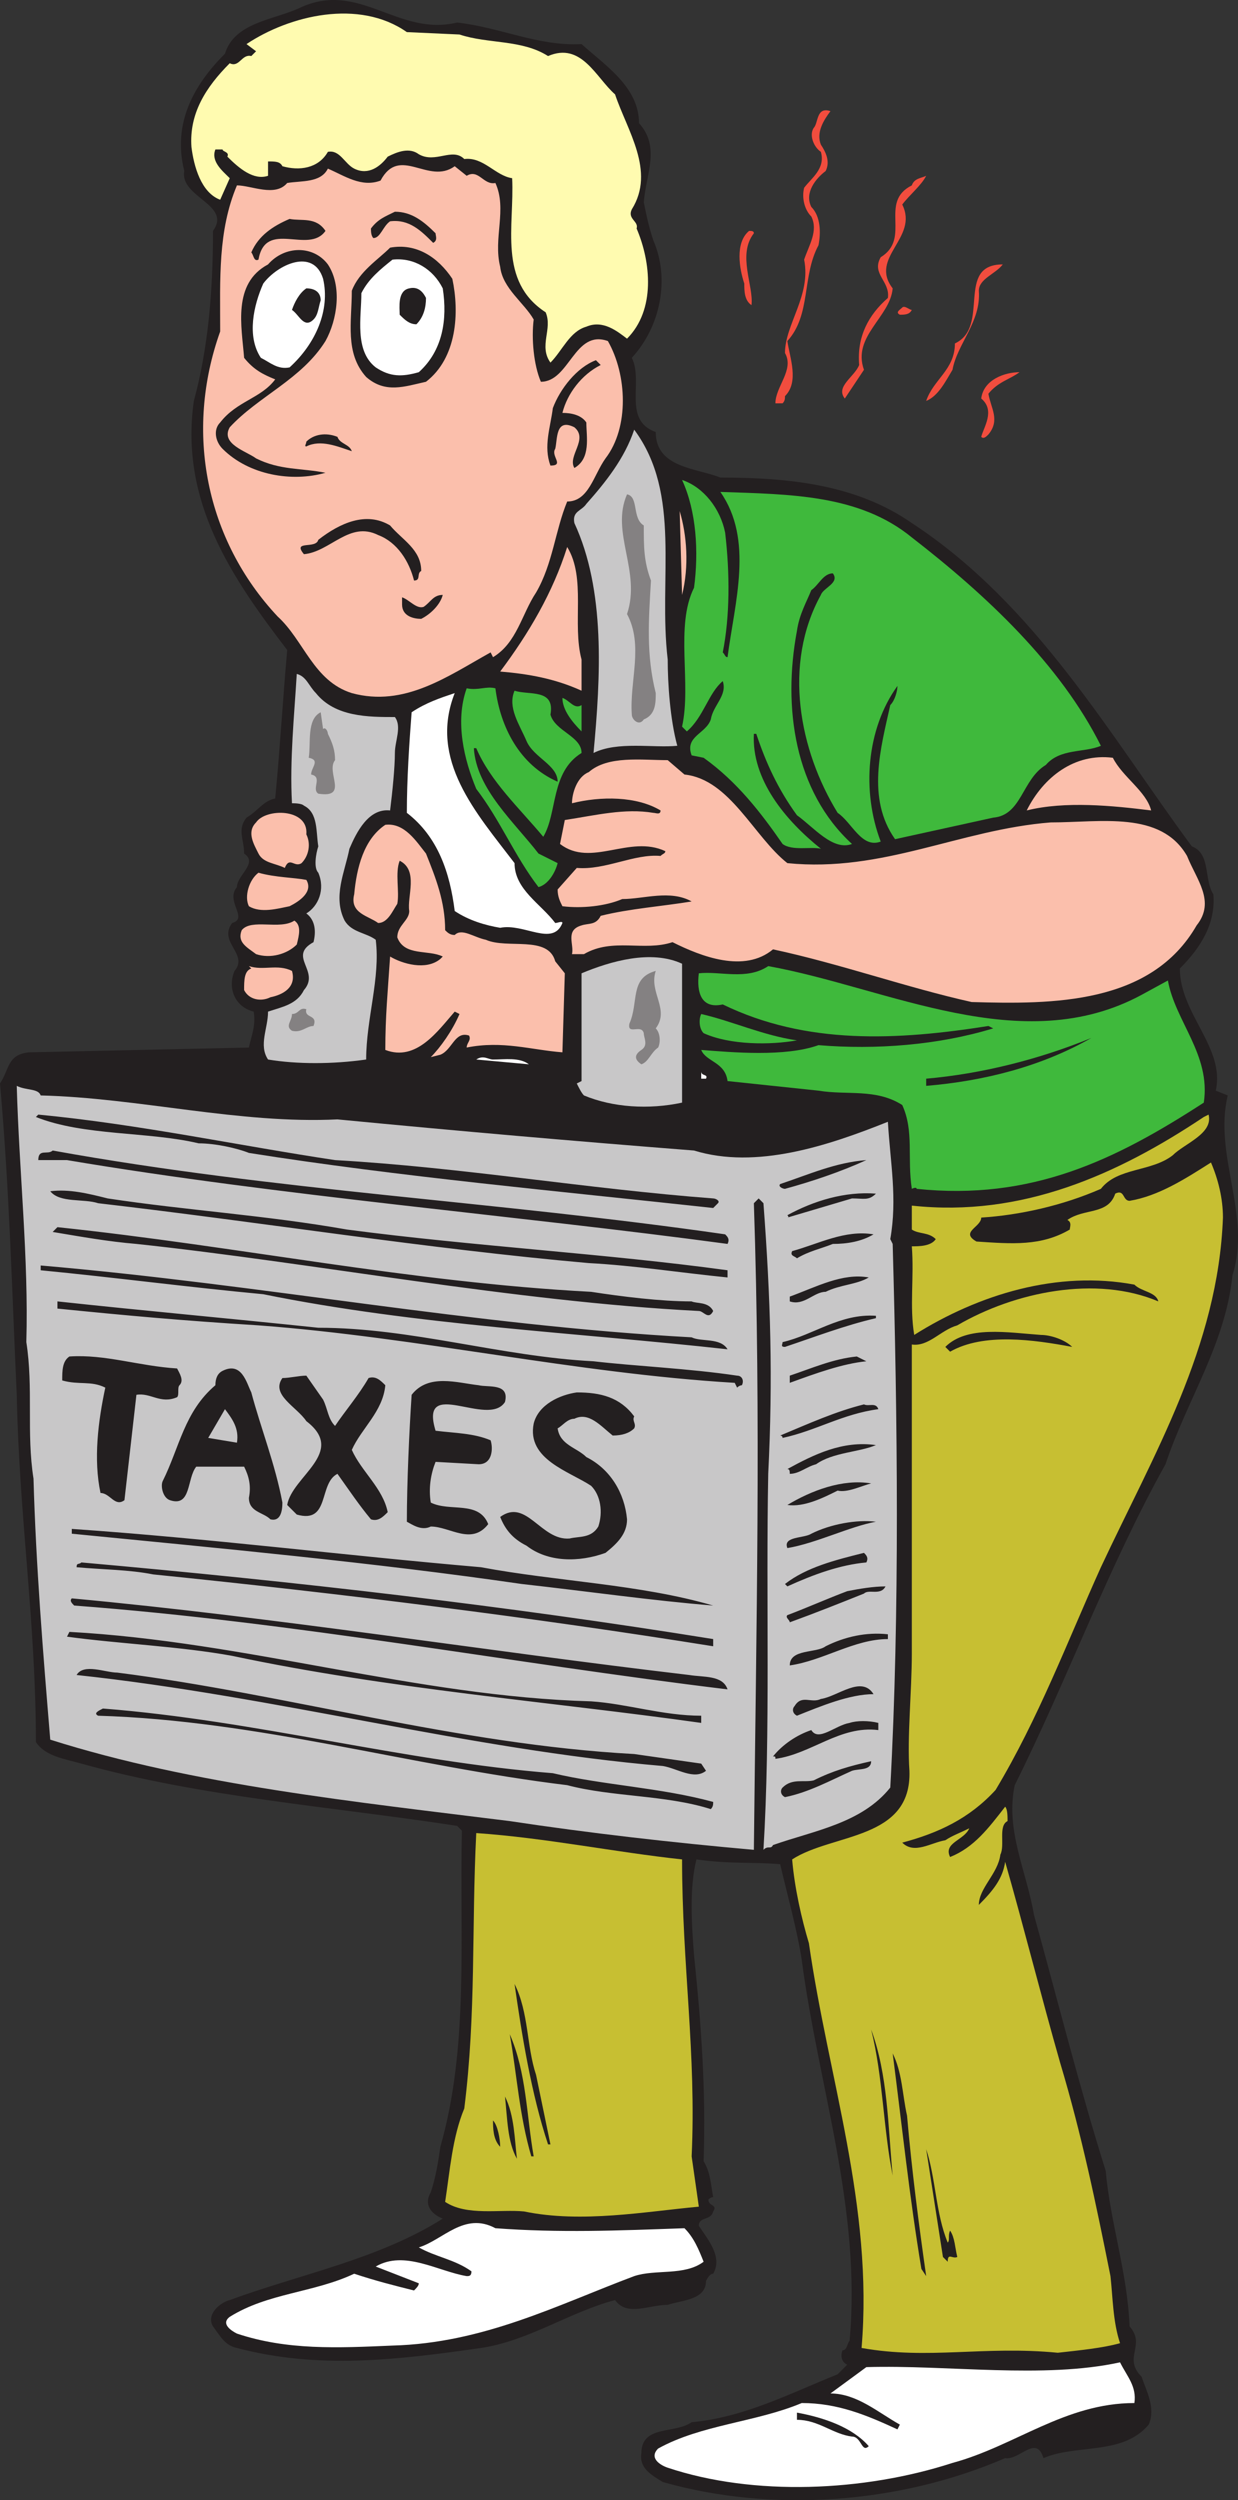 <svg xmlns="http://www.w3.org/2000/svg" width="387.968" height="782.986"><rect width="100%" height="100%" fill="#333333" stroke="none"/><path fill="#231f20" fill-rule="evenodd" d="M143.25 7.057c13.5 1.5 25.5 7.5 39 6.75 7.5 6.75 18 13.5 18 24.75 6.75 7.5 2.25 15.75 1.5 24.75.75 3.75 1.5 7.5 3 12 5.25 12 2.25 27-6.75 36.75 3.75 7.5-3 19.5 7.5 23.25 0 11.25 12.75 11.25 20.25 14.25 21.75 0 42.75 2.25 60 14.25 39 25.5 62.25 66.75 87.75 101.25 6 2.25 3.75 10.5 6.75 15 .75 9-3.75 16.5-10.5 23.25 0 14.25 14.25 24.75 11.25 38.25l3.75 1.5c-4.5 18.75 7.5 37.5 1.5 56.25-2.25 21.75-14.25 39-21 59.25-18 32.25-30.75 67.5-47.25 100.5-3 14.25 3.75 27 6 40.5 7.5 27 14.25 54 22.5 80.25 1.5 16.5 6.75 31.5 7.5 48.75 5.25 6-2.25 9.75 3.75 15.75 1.5 4.5 4.5 9.75 2.25 15-8.25 9.75-22.5 6-33 10.5-2.25-7.5-7.5.75-12 0-33 14.25-72.75 17.25-107.25 7.5-3.75-2.25-7.5-4.5-6.75-9 0-9 10.5-6 15.75-9.75 16.5-1.5 30.75-9 45.75-15l3-3c-1.5-.75-2.25-2.25-1.5-4.5 1.5 0 1.5-2.25 2.25-3 3.75-41.25-9.75-79.5-15-119.25-1.5-9.75-4.5-20.25-6.75-30-9-.75-15.75 0-26.25-1.5-2.25 9-1.5 20.25-.75 30 2.25 21.75 3.75 42 3 64.5 2.25 3.75 2.25 7.5 3 11.25-.75 0-1.5.75-1.5.75 0 2.25 3 1.5 1.5 3.75-.75 3-4.5 1.5-4.5 4.5 3 4.5 7.5 9.75 4.5 15-.75 0-1.5.75-2.25 2.25 0 6-7.5 6-12 7.5-6 0-12.75 3.75-16.5-1.5-14.25 3.75-27 12.75-42 15-26.25 3.75-51 6.75-76.5 0-3.75-.75-5.25-3.75-7.5-6.75-2.25-3.75 2.25-7.5 5.25-8.25 22.5-8.25 46.5-12.75 66.75-25.5-3.75-1.5-6-4.5-3.75-8.25 1.5-4.5 2.25-9 3-14.25 9-31.5 6-65.25 6.75-99l-1.5-1.5c-39-6-80.25-9-117.75-19.5-5.25-1.5-11.25-2.25-14.25-6.75 0-37.5-5.25-70.5-6-108.75-1.5-32.25-2.25-63.75-5.25-97.5 3-4.5 2.25-9 9-9.75l69-1.5c.75-3.75 2.25-6.75 1.5-11.25-6-1.5-8.25-7.5-6-12.75 4.5-5.25-5.25-9-.75-15 5.25-1.5-2.25-6.75 1.5-11.25 0-3.75 6.75-7.5 2.25-10.5 0-4.5-2.25-7.5.75-11.25 3.75-2.25 5.25-5.25 9-6 1.5-15.75 2.25-29.25 3.75-46.5-17.25-22.5-33.75-46.5-29.25-78 4.5-16.5 6-34.5 6-53.25 6-8.25-10.5-10.5-9-18.75-3.75-15 3-27 12.75-36.75 3-9.75 15-10.5 23.25-14.25 18.75-9 30.75 9 49.5 4.5"/><path fill="#fffbb0" fill-rule="evenodd" d="M144 10.807c9 3 19.5 1.5 27.75 6.75 10.5-4.5 15 6.75 21 12 3.75 11.25 12.75 24 5.25 36-1.5 3 2.25 3.75 1.5 6 4.5 10.5 6 25.5-3 34.5-3-2.25-7.5-6-12.75-3.75-5.25 1.5-7.5 7.5-11.25 11.25-3.75-5.25.75-10.5-1.5-15.75-15-9.75-9.75-27-10.5-42-5.25-.75-9-6.75-15-6-3.75-3.75-9 1.5-14.25-1.5-3-2.25-6.75-.75-9.75.75-2.25 3-6 6-10.5 3.75-3-1.5-4.5-6-8.25-5.25-3 5.25-9 6-14.25 4.5-.75-1.5-2.25-1.5-4.5-1.5v4.5c-4.5 1.5-9-2.25-12.75-6 .75-1.5-1.5-1.5-1.5-2.25H67.5c-1.5 3.75 2.25 6.75 4.5 9l-3 6.75c-6-2.25-8.25-10.5-9-16.5-.75-10.5 4.5-18.75 12-26.25 3 1.5 3.75-3 6.75-2.25l1.5-1.5-3-2.25c13.5-9 35.25-14.25 50.25-3.75l16.5.75"/><path fill="#f24d3e" fill-rule="evenodd" d="M260.25 34.807c-2.25 3-4.5 6.75-3 10.5 1.5 2.25 3 5.25 1.5 8.25-3 2.25-6.75 6.75-4.5 11.25 3 3 3 8.25 2.25 12-5.25 9.75-2.25 21.75-9.75 30 .75 5.25 3.75 12.75-.75 17.25 0 .75 0 1.5-.75 2.25H243c0-5.25 6-10.5 3-15.75 0-9 8.25-18 6-29.25 1.5-4.5 4.5-9 2.25-13.5-2.25-2.25-3-6-2.25-9 2.25-3 6.75-6 5.25-11.25-2.25-1.5-3.75-5.25-2.25-7.5 1.5-1.5.75-6.75 5.25-5.25"/><path fill="#fbbfac" fill-rule="evenodd" d="M146.25 55.057c3.75-2.25 5.25 3 9 2.25 3.75 8.25-.75 17.25 1.5 26.25.75 6.75 7.5 11.25 10.5 16.5-.75 6 0 14.25 2.25 19.5 9 0 10.5-16.5 21-12.75 6 10.5 6.75 27-.75 36.75-3.75 5.25-5.25 13.5-12 13.5-3.75 9-4.5 19.5-9.75 28.5-4.5 6.75-6 15.75-13.5 20.25l-.75-1.5c-13.5 7.5-27 17.25-43.5 12.75-12-3.75-15-16.5-23.25-24-22.5-24-29.25-57.75-18-89.25 0-16.5-.75-31.5 5.25-45.75 4.5 0 12 3.75 15.75-.75 4.5-.75 10.5 0 12.75-4.5 5.25 2.25 10.5 6 16.5 3.75 6-11.25 15 1.5 23.25-4.5l3.75 3"/><path fill="#f24d3e" fill-rule="evenodd" d="M290.25 55.057c-1.5 3-5.25 6-7.5 9 5.25 10.5-10.5 16.5-3 26.25-.75 9-12.75 15-9 25.5l-6 9c-3-3.75 3-6.75 4.5-10.5-.75-9 3-15.75 9-21 .75-5.25-5.25-7.5-2.25-12.75 9.75-6-.75-17.25 9.75-22.5.75-2.25 3-2.25 4.5-3"/><path fill="#231f20" fill-rule="evenodd" d="M136.5 73.057c0 .75.75 2.25-.75 3-3.75-3.75-7.5-7.5-13.5-6.75-2.25 1.5-3 5.25-5.25 5.25-.75-.75-.75-2.25-.75-3 2.25-3 4.5-3.75 7.5-5.25 5.25 0 9 3 12.75 6.75m-34.5-.75c-5.25 7.5-18.75-3.75-21 9-1.5.75-1.5-1.5-2.25-2.25 2.25-5.25 6.75-8.25 12-10.5 3.75.75 8.25-.75 11.25 3.75"/><path fill="#f24d3e" fill-rule="evenodd" d="M236.25 73.057c-5.25 6.75 0 16.5-.75 22.5-2.25-1.5-2.25-4.5-2.25-6.75-1.5-4.5-3-12.75 1.5-16.5.75 0 1.5 0 1.5.75"/><path fill="#231f20" fill-rule="evenodd" d="M141.75 87.307c2.25 10.5 1.5 24.75-8.25 32.25-6.75 1.5-12.75 3.75-18.75-1.5-6.75-7.5-4.5-17.25-4.5-27 2.25-6 8.25-9.75 12-13.5 8.25-1.5 15 3 19.5 9.75m-39-4.5c4.5 6.75 3 17.25-.75 24-7.5 12-21 17.25-30 27-3 5.25 5.25 7.5 8.25 9.75 7.5 3.75 14.25 3 21.75 4.5-10.5 3-24 .75-32.25-7.5-2.25-2.25-3-6-.75-8.25 5.25-6.75 12.75-7.5 17.25-13.5-3.75-1.5-6.75-3-9.75-6.75-.75-9.75-3.75-23.25 7.5-29.25 5.25-6 14.25-6 18.75 0"/><path fill="#fff" fill-rule="evenodd" d="M138.75 90.307c1.5 9.75 0 19.5-7.5 26.25-5.25 1.5-9 1.5-13.5-1.5-6.75-5.25-4.5-15.75-4.5-23.25 2.25-4.5 6-7.5 9.75-10.5 6.75-.75 12.75 3 15.75 9m-37.5-3c2.25 9.75-2.25 20.25-10.5 27.75-3.75.75-6-1.5-9-3-4.5-6.75-2.25-16.5.75-23.25 4.5-6 15.75-11.25 18.75-1.5"/><path fill="#f24d3e" fill-rule="evenodd" d="M314.25 82.807c-2.25 3-7.5 4.5-7.5 8.25.75 9.75-6.75 16.5-8.25 24.75-2.25 3.75-4.5 8.25-8.25 9.75 2.25-6.75 9-9.75 9-18 11.25-5.25 0-24.75 15-24.75"/><path fill="#231f20" fill-rule="evenodd" d="M133.5 93.307c0 3-.75 6-3 8.25-2.25 0-3.75-1.5-5.25-3 0-2.25-.75-7.5 3-8.25 3-.75 4.5 1.5 5.25 3m-33 .75c-.75 2.25-.75 4.5-2.25 6-3 3-4.5-1.5-6.75-3 .75-2.25 2.25-5.25 4.5-6.75 3 0 4.5 1.5 4.5 3.75"/><path fill="#f24d3e" fill-rule="evenodd" d="M285.75 97.057c-.75 1.5-2.25 1.5-3.75 1.5-1.5-.75 0-1.5.75-2.25s2.25.75 3 .75"/><path fill="#231f20" fill-rule="evenodd" d="M188.25 114.307c-6 3-10.5 9-12 15 3 0 6 .75 7.5 3 0 4.5 1.5 11.25-3.75 14.25-2.25-3.75 4.5-9 0-12.75-6-3-5.25 3.75-6 6.75-1.5 2.25 3 5.25-1.5 5.25-2.25-6 0-12 .75-18 2.25-6 7.5-12.75 13.5-15l1.5 1.5"/><path fill="#f24d3e" fill-rule="evenodd" d="M319.5 116.557c-3 2.25-6.75 3-9.75 6.75.75 4.5 3.75 8.25 0 12.75-.75.75-1.5 1.5-2.25.75.75-3 4.5-8.25 0-12 .75-6 7.5-8.25 12-8.25"/><path fill="#c8c7c8" fill-rule="evenodd" d="M209.25 206.557c0 7.5.75 18.75 3 27-7.5.75-18.75-1.5-26.25 2.25 2.25-24 3.75-51-6-72-.75-3.75 2.25-3.75 3.75-6 6-6.75 12-14.25 15-23.25 15 20.25 7.5 46.5 10.5 72"/><path fill="#231f20" fill-rule="evenodd" d="M110.25 141.307c-4.5-1.5-9.75-3.75-14.25-1.5-.75 0 0-.75 0-1.5 2.25-2.25 6-3 9.75-1.5.75 2.25 3.75 2.25 4.5 4.5"/><path fill="#3fb93c" fill-rule="evenodd" d="M227.25 166.807c1.5 12.75 1.5 26.25-.75 37.5.75.75.75 1.5 1.5 1.5 2.25-17.25 8.25-36.75-2.25-51.75 21.75.75 43.5.75 60 14.25 23.25 18 46.5 39.75 59.25 65.25-5.25 2.25-12.75.75-17.25 6-7.5 4.5-7.5 15.75-16.5 16.5l-30.75 6.75c-9-12.75-4.5-28.5-1.5-42 1.5-1.5 2.25-4.5 2.25-6-9.75 13.5-11.25 33-5.25 48.75-6 2.25-9-6-13.5-9-12-19.5-17.25-46.5-5.25-68.25.75-2.25 6-3.75 3.75-6.75-3 0-4.5 3.75-6.75 5.25-1.5 3.75-3.75 7.5-4.5 12.75-4.5 24-.75 50.25 17.25 66.75-6 2.25-12-5.25-17.25-9-6-8.25-9.75-16.5-12.75-25.5h-.75c-.75 14.25 9.75 27 21 36-3-.75-9 .75-12-1.5-6.75-9.75-14.25-19.5-24.75-27l-3.75-.75c-2.25-6 4.5-6.75 6-11.25.75-4.5 5.25-7.5 3.75-12-4.5 3.75-6 11.25-11.25 15.75l-1.5-1.5c3-13.5-2.25-31.5 3.75-43.5 1.5-11.25.75-24-3.75-33.75 6.75 2.25 12 9 13.5 16.5"/><path fill="#848182" fill-rule="evenodd" d="M201.75 164.557c0 6.75 0 11.25 2.25 17.25-.75 12.75-1.5 23.25 1.5 35.25 0 3 0 6.75-3.75 8.25-1.5 2.25-3.75 0-3.75-1.5-.75-10.5 3.75-21.75-1.5-31.5 4.5-13.5-5.25-25.5 0-37.5 3.75.75 1.5 7.5 5.25 9.75"/><path fill="#fbbfac" fill-rule="evenodd" d="m213.75 186.307-.75-26.25c2.25 7.5 3 17.25.75 26.25"/><path fill="#231f20" fill-rule="evenodd" d="M132 178.807c-1.5.75 0 3-2.25 3-1.5-6-5.25-12-11.25-14.25-9-4.5-15 5.25-23.25 6-3.75-4.5 3.75-1.5 4.5-4.5 6.75-5.25 15-9 22.5-4.5 3.75 4.5 9.75 7.5 9.75 14.25"/><path fill="#fbbfac" fill-rule="evenodd" d="M182.25 206.557v9.75c-8.25-3.75-16.5-5.25-25.5-6 9-12 16.5-24.75 21-39 6 9.75 1.5 24 4.5 35.25"/><path fill="#231f20" fill-rule="evenodd" d="M138.75 186.307c-.75 3-3.75 6-6.75 7.5-2.25 0-6-.75-6-4.5v-2.25c2.25.75 4.5 3.75 6.75 3 2.25-1.5 3-3.75 6-3.75"/><path fill="#c8c7c8" fill-rule="evenodd" d="M99 217.057c6 7.5 16.5 7.5 24.75 7.5 2.25 3 0 7.5 0 11.25 0 4.5-.75 12-1.5 18-6.75-.75-10.5 6.75-12.75 12-1.5 7.5-5.25 15-1.5 22.5 2.25 3.75 6.75 3.75 9.75 6 1.5 12-3 24.75-3 37.5-10.5 1.5-21.75 1.5-30.75 0-3-4.5 0-9.75 0-15 4.5-1.5 9-2.25 11.25-6.75 5.25-6-5.25-10.5 3-15 .75-3 .75-6.75-2.25-9 3.75-2.25 6-7.5 3.75-12.75-1.5-1.5-.75-6 0-8.25-.75-4.5 0-10.5-4.5-12.75-.75-.75-3-.75-3.75-.75-.75-13.5.75-27.75 1.5-40.5 3 .75 3.75 3.75 6 6"/><path fill="#3fb93c" fill-rule="evenodd" d="M155.25 215.557c1.5 12 7.5 24 19.5 29.25 0-5.25-7.5-7.5-9.75-12.75s-6-10.5-3.75-15.75c4.5 1.5 12.75-.75 11.25 7.5 1.5 5.25 9.75 6.75 9.75 12-9.75 6-7.5 18.75-12 26.25-7.5-9-16.5-17.25-21-27.75h-.75c.75 12.75 12.75 23.25 20.25 33l6 3c-.75 3-3 6.75-6 7.5-7.5-9.75-12-21-19.5-30.75-3.75-9-6.75-21-3-31.5 3.75.75 6-.75 9 0"/><path fill="#fff" fill-rule="evenodd" d="M142.5 217.057c-8.25 21 6.75 37.5 18.75 53.25 0 8.25 8.25 12.75 12.75 18.75.75 0 2.25-.75 2.25 0-3 7.5-12 0-19.5 1.5-4.5-.75-9.75-2.25-14.25-5.25-1.5-12-5.25-23.25-15-30.75 0-10.5.75-21.75 1.5-31.5 4.5-3 9-4.5 13.5-6"/><path fill="#3fb93c" fill-rule="evenodd" d="M182.25 220.807v8.25c-3-3-6-6.75-6-10.5 2.25.75 3.75 3.75 6 2.25"/><path fill="#848182" fill-rule="evenodd" d="M101.25 228.307c.75-.75 1.5.75 1.5 1.5 1.5 3 2.25 5.25 2.25 8.25-3 3.75 4.5 12-5.25 10.5-2.25-1.5 1.5-5.25-2.25-6 0-2.25 3-4.5-.75-5.25.75-4.5-.75-12 3.75-14.25l.75 5.25"/><path fill="#fbbfac" fill-rule="evenodd" d="M348.75 237.307c3 6 10.5 10.5 12 16.5-12-1.5-27-3-39 0 5.25-10.5 15-18 27-16.5"/><path fill="#fbbfac" fill-rule="evenodd" d="M214.5 242.557c14.25 1.5 21.75 19.5 32.25 27.75 30 3 54-10.5 82.5-12.75 15.75 0 34.5-3.75 42.75 10.5 3 7.5 9 14.25 3 21.75-14.25 24.75-45 24.75-70.5 24-20.25-4.5-41.25-12-62.25-16.5-9 7.5-22.5 2.25-31.5-2.25-9 3-18.75-1.5-27.75 3.75h-3.75c.75-3-2.25-7.5 3-9 2.25-.75 4.5 0 6-3 9-2.25 19.5-3 28.5-4.5-6.75-3.75-15-.75-21.75-.75-5.25 2.25-12.75 3-18.75 2.25-.75-1.5-1.5-3-1.5-5.25l6-6.75c9 .75 18-4.5 26.25-3.75.75-.75 1.5-.75 1.5-1.5-11.25-5.25-23.25 5.25-33-2.25l1.5-7.5c9.75-1.5 18.75-3.75 27.75-2.25.75 0 2.25.75 2.25-.75-7.5-4.5-18.75-4.5-27.75-2.25 0-3 1.5-8.25 5.25-9.75 6-5.25 16.5-3.75 24.75-3.75l5.25 4.5M96 261.307c1.5 3 .75 6.75-1.5 9-2.25 1.5-3.75-2.25-5.25 1.5-3-1.5-6.75-1.5-8.25-4.5s-3.75-6.75-.75-9.75c3-4.5 16.5-4.5 15.75 3.75m37.5 6c3 7.5 6 15 6 24 .75.75 1.5 1.5 3 1.5 2.25-2.25 6 .75 9.75 1.5 6.75 3 19.5-1.5 21.75 6.75l3 3.75-.75 24.75c-9.75-.75-18.75-3.75-30-1.5 0-1.5 1.5-2.25.75-3.75-4.5-1.5-5.25 4.5-9 6l-3 .75c3-3 6.75-8.25 9-13.5l-1.5-.75c-5.25 6-12 15.75-21.75 12 0-10.5.75-18 1.5-29.25 3.75 2.25 11.25 4.5 15.75.75l.75-.75c-4.5-2.25-12 0-14.25-6 0-3.75 3.75-5.25 3.75-8.25-.75-4.5 3-12.75-3-15.75-1.5 3.75 0 9.75-.75 13.5-1.5 2.25-3 6-6 6-3-2.25-9-3-7.5-9 .75-8.25 3-17.25 9.75-21.75 6-.75 9.75 5.25 12.75 9m-37.5 8.25c2.25 3.75-2.25 6.75-5.25 8.25-3.75.75-9 2.25-12.75 0-1.5-3 0-8.25 3-10.5 5.25 1.5 11.25 1.5 15 2.25m-3.75 12.75c2.25 1.5 1.5 4.5.75 7.5-3 3-8.25 4.5-12.75 3-3-2.25-6-3.75-4.5-7.5 3-3.75 12 0 16.5-3"/><path fill="#c8c7c8" fill-rule="evenodd" d="M213.75 328.807v16.5c-10.5 2.25-21.75 1.5-30.75-2.25-.75-.75-1.5-2.25-2.25-3.75l1.5-.75v-33.75c9-3.75 21.75-7.5 31.5-3v27"/><path fill="#fbbfac" fill-rule="evenodd" d="M91.5 304.057c1.5 5.25-3 7.5-6.75 8.25-3 1.5-6.75.75-8.25-2.25 0-3 0-6 2.25-6.75l-.75-.75c4.5 1.5 9-.75 13.5 1.5"/><path fill="#3fb93c" fill-rule="evenodd" d="m357.75 311.557 8.25-4.5c2.25 12.75 13.5 23.25 11.25 38.25-27.75 18-54 30.75-90 27 0-.75-1.5 0-1.5 0-1.5-9.75.75-18-3-26.25-8.25-5.25-17.25-3-26.25-4.5l-28.5-3c-.75-6-6.75-6-8.25-9.75 9.75.75 26.25 2.25 36.75-1.5 18 1.5 37.5 0 54.75-5.25l-1.5-.75c-28.5 4.5-57 6-83.25-6.75-6.75 1.5-8.25-3.75-7.5-9.75 6.75-.75 15 2.25 21.75-2.25 37.5 6.75 79.5 29.25 117 9"/><path fill="#848182" fill-rule="evenodd" d="M205.5 304.057c-2.25 6.75 4.5 12 0 18 1.5 1.5 1.5 4.5.75 6-2.25 1.5-3 4.5-5.25 5.25-2.25-1.5-2.25-3 0-4.5s.75-3.75.75-5.25c-.75-3-5.25.75-4.5-3 3-6.75 0-14.25 8.25-16.5m-109.5 12c-.75 3 3.75 1.5 2.25 5.25-2.25 0-3.75 2.25-6.75 1.5-2.25-1.5 0-3 0-5.25 2.25 0 2.25-2.25 4.5-1.5"/><path fill="#3fb93c" fill-rule="evenodd" d="M249.75 325.807c-8.25 1.5-21 1.5-29.25-2.25-1.5-1.5-1.5-4.5-.75-6 9.75 2.25 19.5 6.75 30 8.25"/><path fill="#231f20" fill-rule="evenodd" d="M290.25 340.057v-2.25c17.25-1.5 35.25-6 51.75-12.75-15.75 9-33.75 13.5-51.75 15"/><path fill="#fff" fill-rule="evenodd" d="m165.75 333.307-16.5-1.5c2.25-1.5 3.75 0 5.25 0 3.75 0 8.25-.75 11.25 1.5m55.5 4.5h-1.5v-2.25c0 1.5 2.25.75 1.5 2.25"/><path fill="#c8c7c8" fill-rule="evenodd" d="M12.75 343.057c30.75.75 62.25 9 93 7.5 39 3.75 73.5 6.75 111.75 9.75 19.5 6 42-1.5 60.75-9 .75 12.75 3 24 .75 36.75l.75 1.5c1.5 54 2.25 115.5-.75 170.25-9 11.25-24 13.5-36.75 18-.75 1.5-1.5 0-3 1.5 2.25-36.75.75-78.75 1.5-117.75 1.5-30 .75-54.75-1.5-84.75l-1.5-1.5-1.5 1.5c2.25 67.5.75 132 0 202.5-25.5-2.25-51.75-5.25-76.5-9-48-6-99-11.25-144-25.5-2.25-27-4.5-54.75-5.25-81.75-2.25-14.25 0-28.5-2.25-42.75.75-26.25-2.25-53.25-3-80.25 3 1.5 6.75.75 7.5 3"/><path fill="#231f20" fill-rule="evenodd" d="M105 363.307c39.75 2.25 78.75 9 118.5 12 .75 0 2.25.75 1.5 1.5l-1.5 1.5c-48-5.25-98.25-9.75-145.5-17.25-3.75-1.5-10.5-3-15.75-3-15.75-3.75-36-2.25-51-8.25l.75-.75c31.5 3 63 9.75 93 14.25"/><path fill="#c7bf32" fill-rule="evenodd" d="M367.5 361.807c-6.75 5.25-17.25 3.75-22.5 10.5-12 5.25-25.5 8.25-37.5 9 0 3-6.75 4.5-1.5 7.5 11.25.75 20.25 1.5 29.25-3.75 0-.75.75-2.25-.75-3 5.25-3.75 12.75-1.5 15-8.25 3-1.5 2.25 2.25 4.5 2.25 9-1.5 17.25-6.75 25.5-12 2.25 5.25 3.75 11.25 3.75 17.25-1.5 40.5-21.75 74.25-38.25 109.5-10.5 23.25-19.5 47.25-33 69.75-8.25 9-18 13.5-29.25 16.5 3.75 3.75 9 0 13.5-.75 2.25-1.5 4.5-2.25 7.5-3.75-1.5 3.75-8.25 4.5-6 9 7.5-3 12-9 17.25-15.75.75.75.75 3 .75 4.5-3 1.5-.75 7.5-2.25 10.5-.75 6-6.75 10.5-6.75 15.75 4.5-4.5 7.5-8.25 8.25-13.5 6 21 11.25 42 17.25 63 6.75 22.5 11.25 44.25 15.75 66.75.75 6.75.75 14.25 3 21-5.25 1.5-12.75 2.25-19.5 3-23.25-2.25-40.5 2.25-61.5-1.5 3.75-44.25-10.5-84.75-16.5-126.75-2.25-7.5-4.5-17.25-5.25-26.25 12.75-8.25 37.5-6 36.75-27.75-.75-10.5.75-24.75.75-36.75v-96.75c5.25.75 9-4.5 14.25-6 18-10.5 43.5-15.75 63-7.5-.75-3-5.25-3-7.5-5.25-24-4.5-48.75 3-69 15.75-1.5-9 0-18-.75-27.75 2.25 0 6 0 7.5-2.25-2.25-2.25-5.25-1.5-7.5-3v-7.5c34.5 3.75 64.5-9.75 91.5-27.75l1.5-.75c1.5 6-7.5 9-11.25 12.75"/><path fill="#231f20" fill-rule="evenodd" d="M227.25 386.557c.75.75 1.5 1.5.75 3-66.75-9-140.25-15-207-26.25h-9c0-3.75 3-1.5 4.5-3 70.5 12.75 138 15.75 210.75 26.25m44.25-23.25c-8.25 3.75-17.25 6.75-25.5 9-.75 0-2.25-.75-1.5-1.5 9-3 17.25-6.75 27-7.5m-162.75 21.75c39.75 5.25 81 7.5 119.25 12.75v2.25c-15-1.5-29.25-3.75-43.5-4.5-51-4.5-102-12.75-153.75-18.75-4.5-1.5-12 0-15-3.75 6-.75 12 .75 18 2.25 24.75 3.75 49.5 5.25 75 9.75m165.75-11.25c-2.25 2.25-3.75 1.5-7.5 1.5l-20.25 6c.75 0 0-.75 0-.75 8.25-4.5 18-7.5 27.75-6.75m-89.25 30.75c9.75 1.5 21.75 3 31.5 3 1.5.75 5.25 0 6.75 3-1.5 3-3 0-4.5 0-58.5-3-120-15-176.25-21-9-.75-17.25-2.25-26.25-3.75l1.5-1.5c57 6 110.25 17.25 167.25 20.25m88.5-18c-3.75 2.25-8.25 3-12.75 3-3.75 1.5-7.5 2.25-11.25 4.5-.75-.75-2.25-.75-1.5-2.25 8.25-2.25 16.5-6.75 25.5-5.25m-57 32.25c3 1.5 9 0 11.25 3.75-47.25-5.25-97.5-7.5-145.5-17.25-24-2.25-46.5-5.25-69.75-7.5v-1.5c69.75 6 135 18.75 204 22.5m55.5-18.75c-3.75 2.25-9 2.25-13.5 4.5-3.75 0-6.75 4.5-11.25 3v-1.5c8.25-3 16.5-7.5 24.75-6m-172.5 15.75c29.25 0 57 9 86.25 10.5 12.75 1.5 30 2.25 45 4.5 1.5 0 2.25 1.5 1.5 3 0 0-.75 0-1.5.75l-.75-1.5c-50.25-3-99-14.25-149.25-18-24-1.5-40.5-3-63-5.25v-2.25c27.75 3 53.25 5.25 81.75 8.25m174.75-3c-9.75 2.25-19.5 6-28.5 9-1.5 0-.75-.75-.75-1.5 9.75-2.25 18-9 29.25-8.25v.75m61.5 9c-12-2.25-27.75-4.5-38.25 1.5l-1.5-1.5c6.75-6.75 19.5-4.5 30-3.75 3 0 7.5 1.5 9.75 3.75m-280.5 6.75c.75 1.5 2.25 3.75.75 5.25-.75.75 0 3-.75 3.75-5.25 2.25-8.25-1.5-12.75-.75l-3.75 33c-3 2.25-4.5-2.25-7.5-2.25-2.25-10.5-.75-22.5 1.5-33-4.5-2.25-8.25-.75-13.5-2.25 0-3 0-6 2.25-7.5 11.25-.75 21.75 3 33.75 3.75m216-2.25c-7.5.75-15.75 3.75-24 6.75v-2.25c6.75-2.25 13.5-5.25 21-6l3 1.5m-192.75 9.75c3 11.25 7.5 22.5 9.75 34.5 0 3-.75 6-3.75 5.25-2.25-2.25-6.75-2.25-6.75-6.75.75-3.75 0-6.75-1.5-9.75h-15c-3 3.75-1.5 12.75-8.25 10.5-2.25-.75-3-4.5-2.25-6 5.25-10.5 6.75-21.75 16.5-30 0-2.25.75-3.75 2.25-4.5 6-3 7.5 3.75 9 6.75m22.5 2.25c1.5 3 1.5 6 3.75 8.25 3-4.5 7.5-9.75 10.5-15 2.25-.75 3.75.75 5.25 2.25-.75 8.25-7.5 13.5-10.5 20.25 3 6.75 9.75 12 11.25 19.5-1.5 1.5-3 3-5.25 2.25-3.75-4.5-6.75-9-10.5-14.25-6 3-2.25 15.75-12.75 12.75l-3-3c1.5-9 18.75-16.5 6-26.25-3-4.5-11.25-8.25-7.5-13.5 2.25 0 5.25-.75 7.5-.75l5.25 7.5m57 .75c-5.25 8.25-27-8.25-21.75 9 6 .75 12 .75 17.25 3 .75 2.25.75 7.5-3.75 7.5l-13.5-.75c-1.5 3.75-2.25 8.25-1.5 12.75 6 3 15-.75 18 6.75-5.25 6.75-12 .75-18 .75-3 1.5-6-.75-7.5-1.5 0-12 .75-28.5 1.5-39.75 5.25-6.75 14.25-3.75 21-3 3 .75 9.75-.75 8.25 5.25m40.5 4.5c-.75 1.5.75 2.25 0 3.75-1.5 1.5-3.75 2.25-6.75 2.25-3.75-3-7.5-7.5-12-5.25-2.25 0-3.75 2.25-5.25 3 .75 5.25 6 6 9 9 7.5 3.75 12 11.25 12.75 19.5 0 4.5-3 7.5-6.75 10.5-8.25 3-18 3-24.75-2.25-4.5-2.25-6.75-5.25-8.25-9 8.25-6 12.75 7.5 21.75 6.75 3-.75 6.75 0 9-3.75 1.5-4.5.75-9.75-2.25-12.75-6.75-4.5-20.25-8.25-18-19.5 1.5-6 8.25-9 13.5-9.75 7.5 0 13.5 1.5 18 7.5m76.5-2.25c-11.25 1.5-19.5 6.75-30 9 0-.75-.75-.75-.75-.75 9-3.75 17.25-7.5 26.25-9.75 1.5.75 3.75-.75 4.5 1.5"/><path fill="#c8c7c8" fill-rule="evenodd" d="m74.25 451.807-9-1.5 5.25-9c2.25 3 4.5 6 3.75 10.5"/><path fill="#231f20" fill-rule="evenodd" d="M274.5 452.557c-5.25 2.25-13.5 2.25-18.75 6-3 .75-5.25 3-8.25 3 0-.75 0-1.5-.75-1.5 8.25-4.5 17.25-9 27.75-7.5m-1.5 12c-3 .75-7.5 3-10.5 2.25-4.5 2.25-10.5 5.25-15.75 4.5 7.5-4.5 17.25-8.25 26.25-6.75m1.5 12c-8.25 1.5-18.75 6.75-27.75 8.25-1.5-3.75 5.25-3 7.5-4.5 6-3 14.25-4.5 20.25-3.75m-123.75 14.25c24 4.5 49.5 5.25 72.75 12-18.75-1.5-39.75-4.5-60-6.75-46.5-6.75-95.25-11.25-141-15.75v-1.5c43.5 3 84.75 8.25 128.25 12m120.75-1.5c-8.25.75-16.5 3.75-24.75 7.5l-.75-.75c6.75-5.25 15.75-7.5 24.75-9.75.75.75 1.5 1.5.75 3m-48 24v2.25c-56.25-9-116.25-16.5-175.5-22.5-7.5-1.5-15.75-1.5-24-2.25 0-1.5.75-.75 1.5-1.5 67.5 6 132.75 13.5 198 24m54-16.5c-1.5 3-5.25.75-6.75 2.25-7.5 3-15 6-23.25 9 0-.75-1.5-1.5-.75-2.25 6-2.25 12.75-5.25 18.75-7.5 3.75-.75 8.25-1.5 12-1.5m-61.5 27.75c4.5.75 10.5 0 12 4.5-68.25-8.25-135-21-204.75-26.25-.75-.75-1.5-1.5-.75-2.25 64.5 6 129.75 16.5 193.5 24m-30.75 8.25c11.25.75 22.5 4.5 34.5 4.5v2.25c-48-6.75-97.5-10.5-147-21-16.5-3-35.25-3.75-51.75-6l.75-1.5c55.5 3 108.75 20.25 163.5 21.75m93-19.5c-10.5 0-20.25 6.75-30.75 8.25 0-5.25 8.25-3.75 11.25-6 6-3 12.75-4.5 19.5-3.75v1.5m-79.5 36 21 3 1.5 2.25c-3.75 3-9-.75-13.5-1.5-61.5-5.25-120.75-21.75-183.75-28.5 2.25-3.75 9-.75 12.75-.75 53.25 6.75 106.5 22.5 162 25.5m75-18.75c-7.5 0-16.5 3.75-24 6.75-1.5-.75-1.5-2.25-.75-3 2.25-3.75 5.25-.75 8.25-2.25 5.25-.75 12.75-7.5 16.5-1.5m-100.5 24.75c15.75 3.75 33.75 4.5 50.25 9 0 .75 0 1.5-.75 2.25-14.25-4.5-30.75-3.75-45-7.5-49.5-6-96.75-20.25-147-21.75-1.5-.75 0-1.5 1.5-2.25 48 3.75 93.75 16.5 141 20.25m102-15.75v2.25c-12-1.5-21 7.5-32.25 9 0-.75 0-.75-.75-.75 3-3.75 7.5-6.75 12-8.25 2.25 3.75 7.5-1.5 12-2.25 2.25-.75 6-.75 9 0m-2.25 12c0 3-3.75 2.25-6 3-6.75 3-13.5 6.75-21 8.25-1.5-.75-1.5-2.25-.75-3 3-3 6.75-1.5 9.75-2.25 6-3 11.25-4.5 18-6"/><path fill="#c7bf32" fill-rule="evenodd" d="M213.75 582.307c0 33 4.5 60.75 3 93l2.25 15.75c-16.5 1.5-36.75 5.25-54.75 1.5-7.5-.75-18 1.5-24.75-3 1.5-9.75 2.25-20.25 6-29.25 3.75-30 2.25-56.25 3.75-86.25 21.75 1.5 43.5 6 64.5 8.25"/><path fill="#231f20" fill-rule="evenodd" d="m168 649.807 4.5 21.75h-.75c-5.25-15.75-8.25-34.5-10.5-50.25 4.5 9 3.75 19.5 6.75 28.5m111.75 31.5c-3-15-3-30.75-6.75-45.75 5.25 14.25 5.25 30 6.75 45.75m-112.5-6h-.75c-3.75-12.75-4.5-25.5-6.75-38.25 5.25 12 5.25 25.5 7.5 38.25m117-12.75c1.5 17.25 3.75 34.5 6 50.25l-1.5-2.25c-3.75-22.5-6-44.25-9-67.5 3 6 3 12.75 4.5 19.5M162 676.057c-3-5.25-3-12.75-3.75-19.5 3 6 3 13.5 3.75 19.5m-5.25-3.75c-2.25-2.25-2.25-6-2.25-8.25 1.5 1.5 2.25 6 2.25 8.25m140.25 30c.75-.75 0-2.25.75-3.75 1.5 2.25 1.5 5.25 2.25 8.25-1.5.75-3-1.5-3 1.5l-1.5-1.5-5.25-33.75c3 9 3 20.25 6.75 29.25"/><path fill="#fff" fill-rule="evenodd" d="M214.5 697.807c3 3 4.5 6.75 6 10.5-6 4.5-15 2.25-21.75 4.5-24 9-47.25 21-75.75 21.75-17.25.75-33 1.5-48.75-3.75-1.5-.75-5.25-3-2.25-5.25 12-7.5 26.25-7.5 39-13.5 6.75 2.25 12.75 3.75 18.75 5.25.75-.75 1.5-1.5 1.5-2.25l-13.5-5.25c9-5.25 19.5 1.5 28.5 3 .75 0 1.5 0 1.5-1.5-5.25-3.75-11.25-4.5-16.5-7.5 7.5-2.25 14.25-11.25 24-6 20.25 1.5 38.25.75 59.25 0m141 54.75c-21.75 0-37.5 13.5-57 18.75-27.75 9-62.25 10.5-89.25 1.5-2.25-.75-6-3-3-6 13.5-7.5 30.75-8.25 45-14.25 11.25 0 20.25 3.75 30 8.25l.75-1.5c-6.75-3.75-13.5-9.75-21.75-9.75l11.25-8.25c25.5-.75 55.5 3.75 79.5-1.5 2.25 4.5 5.25 7.5 4.5 12.75"/><path fill="#231f20" fill-rule="evenodd" d="M272.25 766.057c-2.25 2.25-2.25-3-5.25-3-6-.75-10.5-5.25-17.25-5.25v-2.25c8.25 1.5 17.25 4.5 22.5 10.5"/></svg>

